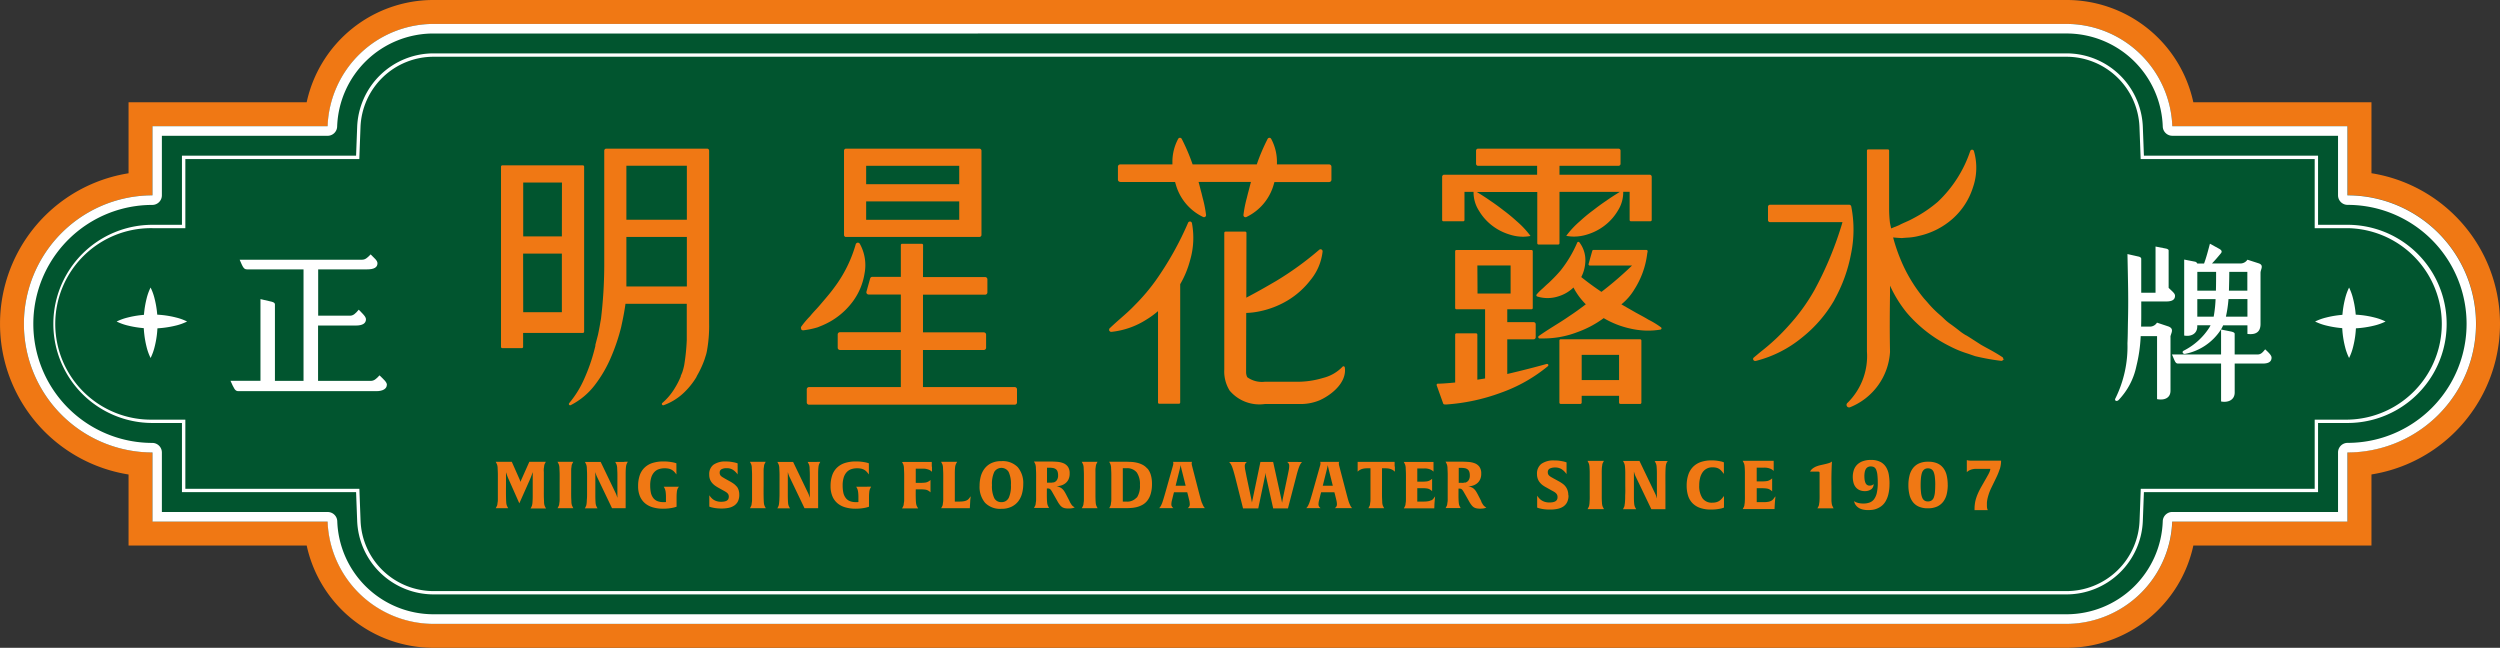 <svg xmlns="http://www.w3.org/2000/svg" xmlns:xlink="http://www.w3.org/1999/xlink" width="110.128" height="28.536" viewBox="0 0 110.128 28.536">
    <rect x="0" y="0" width="110.128" height="28.536" fill="#333333" stroke="none"/>
    <path id="Path_54115" data-name="Path 54115" d="M105.98,11.173V8.128H98.261a4.679,4.679,0,0,0-4.673-4.506H21.678A4.679,4.679,0,0,0,17,8.128H9.285v3.045a5.663,5.663,0,1,0,0,11.327v3.045H17a4.679,4.679,0,0,0,4.674,4.506h71.91a4.679,4.679,0,0,0,4.673-4.506h7.719V22.5a5.663,5.663,0,1,0,0-11.327" transform="translate(-2.569 -2.568)" fill="#01552f"/>
    <path id="Path_54116" data-name="Path 54116" d="M237.611,40.051c-.117-.072-.237-.138-.352-.2-.062-.034-.124-.067-.184-.1l-.278-.159-.37-.212A2.485,2.485,0,0,0,237,38.72a3.761,3.761,0,0,0,.564-1.57l.019-.1a.059.059,0,0,0-.012-.047.058.058,0,0,0-.044-.02h-2.329a.056.056,0,0,0-.054.041l-.162.576a.058.058,0,0,0,.009.049.057.057,0,0,0,.045.022h1.859a15.569,15.569,0,0,1-1.346,1.159c-.28-.187-.577-.4-.89-.652a1.6,1.6,0,0,0,.175-.609,1.289,1.289,0,0,0-.257-.921.052.052,0,0,0-.051-.021.057.057,0,0,0-.044.032,5.363,5.363,0,0,1-.735,1.233,6.541,6.541,0,0,1-.457.481c-.039.04-.082.078-.126.116s-.1.092-.152.142l-.075.068a2.2,2.2,0,0,0-.243.245.057.057,0,0,0-.011.052.058.058,0,0,0,.038.038,1.522,1.522,0,0,0,.934-.008,1.627,1.627,0,0,0,.661-.388,3.1,3.1,0,0,0,.257.41,3.221,3.221,0,0,0,.287.33c-.244.187-.481.359-.73.522-.2.139-.4.266-.617.4-.235.148-.478.3-.723.473a.061.061,0,0,0-.023.066.059.059,0,0,0,.054.043c.058,0,.116,0,.174,0a4.115,4.115,0,0,0,1.48-.273,4.508,4.508,0,0,0,1.173-.622,3.985,3.985,0,0,0,1.169.459,3.565,3.565,0,0,0,.636.088,3.222,3.222,0,0,0,.695-.042.056.056,0,0,0,.045-.042.058.058,0,0,0-.021-.058,4.022,4.022,0,0,0-.444-.281Z" transform="translate(-165.003 -25.973)" fill="#f07814"/>
    <path id="Path_54117" data-name="Path 54117" d="M218.517,25.71h.865a.054.054,0,0,0,.054-.054V24.414h.4a1.5,1.5,0,0,0,.238.831,2.31,2.31,0,0,0,.576.651,2.367,2.367,0,0,0,.763.394,1.942,1.942,0,0,0,.59.1,1.727,1.727,0,0,0,.288-.024l.054-.009-.033-.044a3.979,3.979,0,0,0-.574-.605c-.19-.173-.378-.328-.574-.474-.22-.171-.409-.308-.595-.432-.168-.118-.35-.236-.588-.382h2.662v2.258a.056.056,0,0,0,.056.056h.866a.056.056,0,0,0,.056-.056V24.414h2.661c-.235.144-.418.262-.587.382-.187.124-.376.262-.595.432-.2.147-.385.3-.574.474a3.971,3.971,0,0,0-.574.605l-.033.044.054.009a1.728,1.728,0,0,0,.288.024,1.939,1.939,0,0,0,.589-.095,2.359,2.359,0,0,0,.765-.395,2.31,2.31,0,0,0,.576-.65,1.5,1.5,0,0,0,.238-.832h.282v1.242a.054.054,0,0,0,.054.054h.865a.054.054,0,0,0,.054-.054V23.748a.091.091,0,0,0-.09-.09h-3.973v-.391h2.6a.09.09,0,0,0,.09-.09V22.6a.09.09,0,0,0-.09-.09h-6.185a.091.091,0,0,0-.09.09v.577a.091.091,0,0,0,.09.09h2.6v.391h-4.094a.091.091,0,0,0-.09.09v.039h0v1.869a.054.054,0,0,0,.054.054" transform="translate(-154.924 -15.962)" fill="#f07814"/>
    <path id="Path_54118" data-name="Path 54118" d="M238.874,54.236h.866a.058.058,0,0,0,.058-.058V51.872s0,0,0-.006v-.424a.056.056,0,0,0-.056-.056h-3.5a.056.056,0,0,0-.056.056v.424s0,0,0,.005v2.305a.058.058,0,0,0,.058.058h.866a.058.058,0,0,0,.058-.058v-.3h1.647v.3a.058.058,0,0,0,.059.058m-1.706-2.16h1.647v1.11h-1.647Z" transform="translate(-167.493 -36.441)" fill="#f07814"/>
    <path id="Path_54119" data-name="Path 54119" d="M217.946,44.658h0c.031,0,.061,0,.092,0a8.613,8.613,0,0,0,2.384-.514,6.822,6.822,0,0,0,2.079-1.174.055.055,0,0,0,.012-.069.061.061,0,0,0-.069-.027c-.542.151-1.127.3-1.734.442V41.788h1.162a.091.091,0,0,0,.09-.09v-.576a.091.091,0,0,0-.09-.09h-1.162v-.567h1.067a.056.056,0,0,0,.056-.056v-2.5a.056.056,0,0,0-.056-.056h-3.307a.056.056,0,0,0-.056.056v2.5a.056.056,0,0,0,.056.056h1.263v3.047c-.113.02-.227.037-.341.055V41.581a.056.056,0,0,0-.056-.056h-.865a.056.056,0,0,0-.056.056v2.11c-.147.014-.294.028-.442.037-.075.006-.15.01-.225.013l-.094,0a.061.061,0,0,0-.046.025.054.054,0,0,0-.007.05l.286.8a.059.059,0,0,0,.056.038m1.45-6.12h1.464v1.236H219.4Z" transform="translate(-154.313 -26.841)" fill="#f07814"/>
    <path id="Path_54120" data-name="Path 54120" d="M171.538,33.51l0-.018-.009.019a.083.083,0,0,0-.085.049,14.034,14.034,0,0,1-1.431,2.553,8.739,8.739,0,0,1-.914,1.075c-.2.211-.413.4-.643.6-.151.133-.307.272-.464.421a.089.089,0,0,0-.02.1l-.014.013.019,0a.089.089,0,0,0,.077.048h.01a3.544,3.544,0,0,0,1.54-.539,3.7,3.7,0,0,0,.514-.374v4.024a.056.056,0,0,0,.056.056h.865a.056.056,0,0,0,.056-.056v-5.21a4.218,4.218,0,0,0,.436-1.056,3.507,3.507,0,0,0,.082-1.633.087.087,0,0,0-.072-.07m-3.487,4.825Z" transform="translate(-119.106 -23.751)" fill="#f07814"/>
    <path id="Path_54121" data-name="Path 54121" d="M190.725,41.048a.056.056,0,0,0-.04-.045.059.059,0,0,0-.058.017,1.763,1.763,0,0,1-.857.494,3.865,3.865,0,0,1-1.215.168h-1.349a1.1,1.1,0,0,1-.776-.2.5.5,0,0,1-.051-.212l.006-2.618a3.393,3.393,0,0,0,.581-.07,3.942,3.942,0,0,0,1.248-.484,3.64,3.64,0,0,0,1.006-.9,2.382,2.382,0,0,0,.529-1.255.09.09,0,0,0-.149-.074,13.854,13.854,0,0,1-1.9,1.376c-.37.216-.69.4-1.007.57l-.248.133-.011.006-.045.025.006-2.853a.056.056,0,0,0-.016-.04.057.057,0,0,0-.04-.017h-.865a.056.056,0,0,0-.056.056v6.016a1.6,1.6,0,0,0,.238.934,1.718,1.718,0,0,0,1.553.588h1.633a2.163,2.163,0,0,0,.775-.164c.537-.241,1.205-.787,1.111-1.447" transform="translate(-131.487 -24.866)" fill="#f07814"/>
    <path id="Path_54122" data-name="Path 54122" d="M169.441,22.806h2.411c.01.034.017.069.029.1a2.261,2.261,0,0,0,1.205,1.44.1.1,0,0,0,.035.009h.006a.088.088,0,0,0,.051-.016.09.09,0,0,0,.038-.084,5.243,5.243,0,0,0-.147-.744l-.009-.036c-.013-.054-.027-.108-.04-.165-.028-.1-.05-.185-.07-.266s-.04-.156-.064-.241h2.308c-.024.086-.044.163-.064.242s-.042.165-.07.266c-.016.068-.033.133-.049.2a5.24,5.24,0,0,0-.147.745.09.09,0,0,0,.089.1h.006a.1.1,0,0,0,.035-.009,2.26,2.26,0,0,0,1.205-1.44c.011-.034.019-.068.029-.1h2.411a.1.1,0,0,0,.1-.1v-.576a.1.1,0,0,0-.1-.1h-2.3c0-.039,0-.079,0-.118a2.139,2.139,0,0,0-.255-1.01.09.09,0,0,0-.08-.045h0a.09.09,0,0,0-.075.048,8.605,8.605,0,0,0-.479,1.125h-2.826a8.608,8.608,0,0,0-.479-1.125.093.093,0,0,0-.078-.049h0a.089.089,0,0,0-.078.046,2.135,2.135,0,0,0-.255,1.011c0,.039,0,.078,0,.117h-2.3a.1.1,0,0,0-.1.1V22.7a.1.1,0,0,0,.1.1" transform="translate(-120.088 -14.788)" fill="#f07814"/>
    <path id="Path_54123" data-name="Path 54123" d="M121.3,40.554h.007a.1.1,0,0,0,.086.048h.009a3.6,3.6,0,0,0,.641-.135l.094-.039a3.477,3.477,0,0,0,.48-.23,3.224,3.224,0,0,0,.968-.868A2.816,2.816,0,0,0,124.1,38.1a1.94,1.94,0,0,0-.209-1.312.1.1,0,0,0-.094-.046l-.007-.011,0,.013a.1.1,0,0,0-.079.07,5.821,5.821,0,0,1-.949,1.909c-.149.207-.316.4-.494.61l-.177.208-.1.111c-.092.1-.188.2-.277.312l-.048.052a3.78,3.78,0,0,0-.353.423.1.1,0,0,0,0,.106Zm.092,0Z" transform="translate(-86.016 -26.051)" fill="#f07814"/>
    <path id="Path_54124" data-name="Path 54124" d="M127.324,36.978a.056.056,0,0,0-.056-.056H126.4a.056.056,0,0,0-.056.056v1.4h-1.252a.1.1,0,0,0-.1.074l-.162.576a.1.1,0,0,0,.1.129h1.414v1.66h-2.681a.1.1,0,0,0-.1.1V41.5a.1.1,0,0,0,.1.1h2.681v1.634H122.3a.1.1,0,0,0-.1.1v.576a.1.1,0,0,0,.1.1h9.061a.1.1,0,0,0,.1-.1v-.576a.1.1,0,0,0-.1-.1h-4.042V41.6H130a.1.1,0,0,0,.1-.1v-.576a.1.1,0,0,0-.1-.1h-2.68v-1.66h2.737a.1.1,0,0,0,.1-.1v-.576a.1.1,0,0,0-.1-.1h-2.737Z" transform="translate(-86.661 -26.183)" fill="#f07814"/>
    <path id="Path_54125" data-name="Path 54125" d="M127.925,26.4H133.8a.091.091,0,0,0,.09-.09v-.576s0,0,0-.005v-2.55s0,0,0,0V22.6a.091.091,0,0,0-.09-.09h-5.875a.09.09,0,0,0-.09.09v.577h0v2.559h0v.576a.09.09,0,0,0,.09.09m4.985-2.326h-4.1v-.811h4.1Zm0,1.569h-4.1v-.811h4.1Z" transform="translate(-90.655 -15.962)" fill="#f07814"/>
    <path id="Path_54126" data-name="Path 54126" d="M78.623,32.427h.865a.056.056,0,0,0,.056-.056V25.1a.056.056,0,0,0-.056-.056H75.938a.056.056,0,0,0-.056.056v7.94a.056.056,0,0,0,.056.056H76.8a.056.056,0,0,0,.056-.056v-.614h1.763m-.056-4.251H76.86V25.8h1.707Zm-1.707.757h1.707v2.582H76.86Z" transform="translate(-53.812 -17.76)" fill="#f07814"/>
    <path id="Path_54127" data-name="Path 54127" d="M91.769,32.548a4.305,4.305,0,0,0,.366-.792c0-.014.008-.029.012-.043l.017-.054v0h0a1.564,1.564,0,0,0,.059-.221,6.184,6.184,0,0,0,.1-1.249V22.875h0V22.6a.091.091,0,0,0-.09-.09h-4.44a.091.091,0,0,0-.09.09v.577s0,0,0,0v4.509a19.947,19.947,0,0,1-.145,2.327c-.01.055-.02.112-.03.165-.028.178-.064.355-.1.528l-.118.454a.055.055,0,0,0,0,.014c0,.006,0,.01.005.015-.02.08-.04.159-.06.234a7.878,7.878,0,0,1-.422,1.2,4.436,4.436,0,0,1-.676,1.1.057.057,0,0,0,.043.093.053.053,0,0,0,.024-.006,3.1,3.1,0,0,0,1.074-.9A5.58,5.58,0,0,0,88,31.7a8.6,8.6,0,0,0,.446-1.321c.081-.368.147-.7.192-1.035h2.7v1.6a9,9,0,0,1-.115,1.113h0a2.643,2.643,0,0,1-.085.313v0l-.052.122h0l-.013.03h0s0,0,0,.005,0,0,0,0a.053.053,0,0,0,0,.02,3.5,3.5,0,0,1-.267.52,2.642,2.642,0,0,1-.546.647.057.057,0,0,0,.037.1.059.059,0,0,0,.018,0,2.543,2.543,0,0,0,.88-.538,3.305,3.305,0,0,0,.581-.725M88.678,26.4h2.664v2.18H88.678Zm0-3.136h2.664v2.379H88.678Z" transform="translate(-61.085 -15.962)" fill="#f07814"/>
    <path id="Path_54128" data-name="Path 54128" d="M286.64,31.882l-.051-.034a.088.088,0,0,0-.035-.091c-.233-.155-.471-.288-.68-.4l-.028-.015c-.093-.052-.186-.1-.274-.156l-.466-.3c-.048-.031-.1-.06-.143-.089l-.008,0a2.19,2.19,0,0,1-.3-.205c-.127-.1-.279-.217-.437-.327a2.235,2.235,0,0,1-.25-.215c-.047-.045-.095-.09-.147-.135a4.651,4.651,0,0,1-.575-.578l-.149-.167a6.69,6.69,0,0,1-1.059-1.788,7.754,7.754,0,0,1-.3-.9c.118.013.244.022.383.028h0l.131-.011.081-.006a2.619,2.619,0,0,0,.567-.084,3.325,3.325,0,0,0,1.455-.745,3.091,3.091,0,0,0,.9-1.385,2.641,2.641,0,0,0,.043-1.6.088.088,0,0,0-.079-.062l0-.014,0,.013h0a.092.092,0,0,0-.083.058,5.457,5.457,0,0,1-1.43,2.239,5.664,5.664,0,0,1-1.077.727,3.334,3.334,0,0,1-.315.154l-.017.008c-.092.041-.2.087-.291.138l-.19.08-.009,0-.155.066c-.018-.084-.039-.167-.054-.252a5.477,5.477,0,0,1-.036-.553V22.659a.056.056,0,0,0-.056-.056h-.865a.056.056,0,0,0-.056.056v7.7l0,.022c0,.1,0,.2,0,.3v.827a2.888,2.888,0,0,1-.858,2.263.113.113,0,0,0,.074.2.107.107,0,0,0,.035-.006,2.81,2.81,0,0,0,1.766-2.441c-.018-.907-.012-1.688,0-2.58,0-.12,0-.231,0-.338a5.52,5.52,0,0,0,.735,1.19,6,6,0,0,0,1.9,1.48,4.693,4.693,0,0,0,.789.324l.033.011c.093.032.188.065.289.1a9.919,9.919,0,0,0,1.148.208h.013a.089.089,0,0,0,.076-.047Z" transform="translate(-198.344 -16.023)" fill="#f07814"/>
    <path id="Path_54129" data-name="Path 54129" d="M269.114,35.2a6.7,6.7,0,0,0,.727-2.012,5.293,5.293,0,0,0,.008-2.1.083.083,0,0,0-.021-.032s0-.007-.007-.01a.1.1,0,0,0-.055-.023s0,0-.006,0h-3.487a.091.091,0,0,0-.09.09V31.7a.091.091,0,0,0,.09.09h3.192a15.223,15.223,0,0,1-1.24,3,8.446,8.446,0,0,1-1.137,1.565,9.127,9.127,0,0,1-1.211,1.133c-.106.087-.212.176-.319.266a.082.082,0,0,0-.018.108.092.092,0,0,0,.078.042.087.087,0,0,0,.026,0,5.2,5.2,0,0,0,2.034-1.027,5.8,5.8,0,0,0,1.435-1.668" transform="translate(-188.301 -22.004)" fill="#f07814"/>
    <path id="Path_54130" data-name="Path 54130" d="M77.186,70.366c0-.067,0-.122.008-.161s.008-.073.013-.1a.26.26,0,0,1,.019-.063c.008-.016.016-.033.026-.05l.026-.049c-.024,0-.055,0-.091,0s-.072,0-.119,0h-.322c-.044,0-.08,0-.109,0s-.063,0-.086,0l-.343.77q-.026.057-.036.085a.152.152,0,0,0-.01.033.3.3,0,0,1-.012-.035q-.009-.028-.031-.083l-.341-.77c-.021,0-.048,0-.08,0s-.062,0-.1,0h-.324c-.047,0-.086,0-.116,0s-.064,0-.089,0l.026.049a.672.672,0,0,1,.037.081.526.526,0,0,1,.022.129c0,.06.008.148.01.263s0,.277,0,.485c0,.143,0,.264,0,.364s0,.183,0,.25,0,.122-.009.161-.008.073-.013.1a.243.243,0,0,1-.019.061l-.026.052-.026.049.071,0h.088l.119,0,.116,0h.084l.069,0-.026-.049a.6.6,0,0,1-.037-.082.522.522,0,0,1-.022-.129q-.007-.09-.01-.264t0-.485V70.4c0,.01.015.046.036.109a2.093,2.093,0,0,0,.093.232l.458,1.033.461-1.036c.04-.092.071-.17.093-.236s.034-.1.036-.1v.558c0,.212,0,.378,0,.5s-.006.211-.011.276a.625.625,0,0,1-.023.138.569.569,0,0,1-.034.077l-.026.049.08,0h.107l.159,0,.156,0h.1l.077,0-.026-.049a.682.682,0,0,1-.037-.082.537.537,0,0,1-.022-.129c0-.06-.008-.148-.01-.264s0-.277,0-.485q0-.215,0-.363t0-.251" transform="translate(-53.233 -49.601)" fill="#f07814"/>
    <path id="Path_54131" data-name="Path 54131" d="M85.037,70.366c0-.067,0-.122.008-.161s.008-.073.013-.1a.235.235,0,0,1,.019-.062l.026-.051.026-.049a.768.768,0,0,1-.077,0c-.027,0-.063,0-.107,0h-.325c-.044,0-.079,0-.106,0s-.059,0-.08,0l.026.049a.676.676,0,0,1,.037.081.556.556,0,0,1,.022.129c0,.06.008.148.01.263s0,.277,0,.485q0,.215,0,.364t0,.25c0,.068,0,.122-.008.161s-.008.073-.013.1a.221.221,0,0,1-.019.061l-.026.052-.026.049.083,0h.108l.158,0,.156,0h.107l.083,0-.026-.049a.636.636,0,0,1-.037-.082.537.537,0,0,1-.022-.129c0-.06-.008-.148-.01-.264s0-.277,0-.485q0-.215,0-.363t0-.251" transform="translate(-59.876 -49.601)" fill="#f07814"/>
    <path id="Path_54132" data-name="Path 54132" d="M90.332,69.951h-.25c-.034,0-.063,0-.086,0a.58.58,0,0,1-.066,0l.026.049a.6.6,0,0,1,.037.081.548.548,0,0,1,.022.129c0,.06.008.148.01.264s0,.277,0,.485v.578c0-.009-.011-.035-.023-.076a.908.908,0,0,0-.057-.144l-.656-1.366c-.023,0-.051,0-.083,0s-.061,0-.1,0h-.312c-.045,0-.083,0-.113,0s-.063,0-.086,0l.026.049a.68.68,0,0,1,.037.081.525.525,0,0,1,.021.129c0,.06.008.148.01.264s0,.277,0,.485q0,.215,0,.365c0,.1,0,.184-.006.25s-.006.121-.01.162-.008.074-.013.1a.223.223,0,0,1-.019.061c-.008.015-.015.032-.023.049l-.026.049.066,0h.088l.127,0,.123,0h.086l.066,0-.026-.049a.656.656,0,0,1-.037-.082.523.523,0,0,1-.022-.129q-.007-.09-.01-.263c0-.116,0-.277,0-.485V70.4s.01.029.023.074a.93.93,0,0,0,.057.146l.655,1.368c.031,0,.063,0,.1,0h.107l.136,0,.115,0h.08l.063,0V70.981q0-.321,0-.5T90.4,70.2a.607.607,0,0,1,.023-.133.584.584,0,0,1,.034-.076l.026-.049a.584.584,0,0,1-.066,0c-.023,0-.052,0-.087,0" transform="translate(-62.828 -49.602)" fill="#f07814"/>
    <path id="Path_54133" data-name="Path 54133" d="M98.284,71h-.308c-.043,0-.078,0-.1,0s-.059,0-.08,0l.029.049a.531.531,0,0,1,.034.08.6.6,0,0,1,.023.111q.009.069.012.172c0,.069,0,.155,0,.261l-.029.005a.177.177,0,0,1-.036,0h-.05a.674.674,0,0,1-.273-.049.425.425,0,0,1-.177-.142.594.594,0,0,1-.1-.229,1.526,1.526,0,0,1-.029-.31,1.16,1.16,0,0,1,.047-.356.618.618,0,0,1,.132-.235.492.492,0,0,1,.2-.13.8.8,0,0,1,.26-.04.82.82,0,0,1,.172.016.485.485,0,0,1,.134.049.463.463,0,0,1,.11.085,1.053,1.053,0,0,1,.1.123c0-.021,0-.044,0-.069s0-.047,0-.079v-.216a.732.732,0,0,1,0-.074.364.364,0,0,1,0-.052.8.8,0,0,0-.135-.04c-.046-.01-.1-.019-.177-.029a2.022,2.022,0,0,0-.261-.015,1.59,1.59,0,0,0-.471.065.9.9,0,0,0-.351.2.842.842,0,0,0-.218.338,1.426,1.426,0,0,0-.074.485,1.125,1.125,0,0,0,.082.451.813.813,0,0,0,.227.308.938.938,0,0,0,.346.177,1.569,1.569,0,0,0,.435.058,2.211,2.211,0,0,0,.255-.013,1.861,1.861,0,0,0,.189-.03,1.136,1.136,0,0,0,.16-.046v-.017c0-.168,0-.3,0-.4s.006-.171.011-.225a.5.5,0,0,1,.023-.117.632.632,0,0,1,.034-.074L98.467,71c-.019,0-.045,0-.077,0s-.062,0-.106,0" transform="translate(-68.558 -49.559)" fill="#f07814"/>
    <path id="Path_54134" data-name="Path 54134" d="M108.6,70.992a.589.589,0,0,0-.129-.124,1.66,1.66,0,0,0-.17-.106l-.2-.111-.1-.059a.492.492,0,0,1-.08-.056.192.192,0,0,1-.05-.065.2.2,0,0,1-.017-.087.161.161,0,0,1,.083-.156.474.474,0,0,1,.223-.045.492.492,0,0,1,.285.077.761.761,0,0,1,.2.2.662.662,0,0,1,0-.069c0-.023,0-.05,0-.082V70.1a.712.712,0,0,1,0-.073.432.432,0,0,1,0-.055.914.914,0,0,0-.132-.04c-.044-.01-.1-.019-.162-.029a1.53,1.53,0,0,0-.225-.015.886.886,0,0,0-.547.144.514.514,0,0,0-.186.435.57.57,0,0,0,.031.2.533.533,0,0,0,.086.153.686.686,0,0,0,.127.122,1.429,1.429,0,0,0,.156.1l.235.131c.034.019.065.037.093.054a.4.4,0,0,1,.072.056.227.227,0,0,1,.047.067.251.251,0,0,1-.01.2.186.186,0,0,1-.074.069.363.363,0,0,1-.11.034.786.786,0,0,1-.134.01.617.617,0,0,1-.183-.025.546.546,0,0,1-.142-.064.532.532,0,0,1-.107-.092,1,1,0,0,1-.083-.106c0,.021,0,.046,0,.074s0,.054,0,.088,0,.072,0,.116,0,.074,0,.1,0,.051,0,.07,0,.038,0,.051a.679.679,0,0,0,.137.042,1.425,1.425,0,0,0,.17.03,1.984,1.984,0,0,0,.242.013,1.552,1.552,0,0,0,.3-.029.687.687,0,0,0,.246-.1.482.482,0,0,0,.165-.185.636.636,0,0,0,.06-.293.654.654,0,0,0-.03-.208.554.554,0,0,0-.083-.16" transform="translate(-76.151 -49.559)" fill="#f07814"/>
    <path id="Path_54135" data-name="Path 54135" d="M114.185,70.366c0-.067,0-.122.008-.161s.008-.073.013-.1a.225.225,0,0,1,.019-.062l.026-.051.026-.049a.768.768,0,0,1-.077,0c-.027,0-.063,0-.107,0h-.325c-.044,0-.079,0-.106,0s-.059,0-.08,0l.026.049a.678.678,0,0,1,.037.081.544.544,0,0,1,.021.129c0,.06.008.148.01.263s0,.277,0,.485q0,.215,0,.364t0,.25c0,.068,0,.122-.008.161s-.008.073-.013.1a.232.232,0,0,1-.018.061l-.026.052-.026.049.083,0h.109l.157,0,.156,0h.107l.083,0-.026-.049a.683.683,0,0,1-.037-.082.537.537,0,0,1-.022-.129q-.007-.09-.01-.264t0-.485q0-.215,0-.363t0-.251" transform="translate(-80.547 -49.601)" fill="#f07814"/>
    <path id="Path_54136" data-name="Path 54136" d="M119.48,69.951h-.25c-.034,0-.063,0-.086,0a.58.58,0,0,1-.066,0l.026.049a.631.631,0,0,1,.037.081.52.52,0,0,1,.022.129c0,.06.008.148.01.264s0,.277,0,.485v.578c0-.009-.011-.035-.023-.076a.907.907,0,0,0-.057-.144l-.656-1.366c-.023,0-.05,0-.083,0s-.061,0-.1,0h-.312c-.045,0-.083,0-.113,0s-.063,0-.086,0l.026.049a.68.68,0,0,1,.037.081.538.538,0,0,1,.022.129c0,.06.008.148.01.264s0,.277,0,.485q0,.215,0,.365t-.006.25c0,.067-.006.121-.01.162s-.008.074-.013.1a.235.235,0,0,1-.018.061c-.008.015-.015.032-.023.049l-.026.049.066,0h.088l.127,0,.123,0h.086l.066,0-.026-.049a.658.658,0,0,1-.037-.082.523.523,0,0,1-.022-.129q-.007-.09-.01-.263c0-.116,0-.277,0-.485V70.4s.01.029.023.074a.929.929,0,0,0,.057.146l.655,1.368c.031,0,.063,0,.1,0h.107l.136,0,.115,0h.08l.063,0V70.981q0-.321,0-.5t.011-.276a.608.608,0,0,1,.023-.133.551.551,0,0,1,.035-.076l.026-.049a.593.593,0,0,1-.066,0c-.023,0-.052,0-.087,0" transform="translate(-83.499 -49.602)" fill="#f07814"/>
    <path id="Path_54137" data-name="Path 54137" d="M127.433,71h-.308c-.043,0-.078,0-.1,0s-.059,0-.08,0l.029.049a.528.528,0,0,1,.034.08.623.623,0,0,1,.023.111q.009.069.012.172c0,.069,0,.155,0,.261l-.029.005a.177.177,0,0,1-.036,0h-.05a.674.674,0,0,1-.273-.049.425.425,0,0,1-.177-.142.589.589,0,0,1-.1-.229,1.526,1.526,0,0,1-.029-.31,1.161,1.161,0,0,1,.047-.356.618.618,0,0,1,.132-.235.492.492,0,0,1,.2-.13.8.8,0,0,1,.26-.04.818.818,0,0,1,.172.016.485.485,0,0,1,.134.049.463.463,0,0,1,.11.085,1.051,1.051,0,0,1,.1.123c0-.021,0-.044,0-.069s0-.047,0-.079v-.216a.737.737,0,0,1,0-.074.362.362,0,0,1,0-.052.8.8,0,0,0-.135-.04c-.046-.01-.1-.019-.177-.029a2.018,2.018,0,0,0-.261-.015,1.59,1.59,0,0,0-.471.065.9.9,0,0,0-.351.2.842.842,0,0,0-.218.338,1.427,1.427,0,0,0-.074.485,1.125,1.125,0,0,0,.082.451.813.813,0,0,0,.227.308.939.939,0,0,0,.346.177,1.573,1.573,0,0,0,.435.058,2.21,2.21,0,0,0,.254-.013,1.863,1.863,0,0,0,.189-.03,1.137,1.137,0,0,0,.16-.046v-.017c0-.168,0-.3,0-.4s.006-.171.011-.225a.5.5,0,0,1,.023-.117.63.63,0,0,1,.034-.074l.026-.049c-.019,0-.045,0-.077,0s-.062,0-.106,0" transform="translate(-89.229 -49.559)" fill="#f07814"/>
    <path id="Path_54138" data-name="Path 54138" d="M137.937,70.151V70a.348.348,0,0,1,0-.049h-1.259a.32.32,0,0,1-.052,0l.026.049a.615.615,0,0,1,.037.081.534.534,0,0,1,.022.129c0,.06.008.148.01.263s0,.277,0,.485q0,.215,0,.364c0,.1,0,.183,0,.25s0,.122-.009.161-.008.073-.013.1a.268.268,0,0,1-.018.063c-.008.016-.016.033-.026.05l-.026.049c.021,0,.049,0,.083,0h.11l.159,0,.16,0h.112c.034,0,.062,0,.083,0l-.031-.051a.6.6,0,0,1-.039-.08.5.5,0,0,1-.024-.119q-.008-.079-.011-.216t0-.372h.232a1.279,1.279,0,0,1,.182.012.342.342,0,0,1,.133.043.6.6,0,0,1,.08.056l.023.022s0-.027,0-.07,0-.11,0-.2,0-.168,0-.21,0-.065,0-.067l-.026.024a.409.409,0,0,1-.077.05.352.352,0,0,1-.133.043,1.378,1.378,0,0,1-.182.011h-.232v-.624h.3a.636.636,0,0,1,.315.063.516.516,0,0,1,.079.055l.021.022s0-.024,0-.06,0-.091,0-.165" transform="translate(-96.891 -49.601)" fill="#f07814"/>
    <path id="Path_54139" data-name="Path 54139" d="M143.691,71.635a.412.412,0,0,1-.133.046,1.164,1.164,0,0,1-.213.016h-.192v-.885c0-.162,0-.291,0-.386s.005-.17.011-.225a.493.493,0,0,1,.024-.123.562.562,0,0,1,.038-.081l.029-.052a.7.7,0,0,1-.075,0c-.027,0-.063,0-.107,0h-.333c-.046,0-.083,0-.112,0s-.061,0-.08,0l.026.049a.714.714,0,0,1,.038.081.545.545,0,0,1,.021.129c0,.06.008.148.01.264s0,.277,0,.485q0,.215,0,.364c0,.1,0,.183,0,.25s0,.122-.008.161-.009.073-.013.1a.262.262,0,0,1-.019.063c-.008.016-.016.033-.026.05l-.026.048h1.263l.006-.109q.006-.114.011-.194c0-.054.008-.1.012-.129s.006-.07.008-.095c-.027.038-.051.072-.074.1a.292.292,0,0,1-.086.074" transform="translate(-101.092 -49.602)" fill="#f07814"/>
    <path id="Path_54140" data-name="Path 54140" d="M149.325,69.846a.984.984,0,0,0-.445.091.826.826,0,0,0-.295.242.984.984,0,0,0-.165.345,1.558,1.558,0,0,0-.051.4,1.088,1.088,0,0,0,.241.756.923.923,0,0,0,.721.266.988.988,0,0,0,.444-.092.823.823,0,0,0,.3-.242.982.982,0,0,0,.165-.345,1.557,1.557,0,0,0,.052-.4,1.088,1.088,0,0,0-.241-.755.923.923,0,0,0-.722-.266m.319,1.624a.339.339,0,0,1-.319.181.336.336,0,0,1-.314-.177,1.216,1.216,0,0,1-.1-.572,1.243,1.243,0,0,1,.1-.58.37.37,0,0,1,.634,0,1.219,1.219,0,0,1,.1.572,1.243,1.243,0,0,1-.1.58" transform="translate(-105.217 -49.532)" fill="#f07814"/>
    <path id="Path_54141" data-name="Path 54141" d="M158.177,71.664l-.158-.306c-.031-.058-.059-.107-.087-.149a.528.528,0,0,0-.089-.1.374.374,0,0,0-.107-.066A.623.623,0,0,0,157.6,71a.8.8,0,0,0,.2-.033.56.56,0,0,0,.187-.095.477.477,0,0,0,.138-.17.587.587,0,0,0,.053-.264.5.5,0,0,0-.076-.295.46.46,0,0,0-.2-.157.933.933,0,0,0-.285-.063c-.107-.007-.217-.012-.329-.012l-.092,0h-.117l-.116,0h-.195c-.031,0-.06,0-.085,0s-.054,0-.077,0l.026.049a.728.728,0,0,1,.037.081.544.544,0,0,1,.021.129c0,.061.008.148.01.264s0,.277,0,.485c0,.143,0,.264,0,.364s0,.183,0,.25,0,.122-.009.163-.008.074-.013.1a.247.247,0,0,1-.019.061l-.026.049-.026.049.083,0h.1l.15,0,.15,0h.1l.08,0-.026-.049a.5.5,0,0,1-.036-.074.528.528,0,0,1-.022-.112c-.006-.051-.01-.125-.012-.222s0-.23,0-.4h.025a.065.065,0,0,1,.018,0,.171.171,0,0,1,.072.013.159.159,0,0,1,.056.046.615.615,0,0,1,.06.09l.081.143.155.272a1.085,1.085,0,0,0,.1.154.44.44,0,0,0,.1.1.351.351,0,0,0,.122.05.757.757,0,0,0,.156.015,1.076,1.076,0,0,0,.141-.008.377.377,0,0,0,.086-.019.188.188,0,0,0,.054-.026.329.329,0,0,1-.124-.093,1,1,0,0,1-.1-.167m-.716-.841a.376.376,0,0,1-.076.016.775.775,0,0,1-.081,0h-.057a.185.185,0,0,1-.037,0,.118.118,0,0,1-.029,0v-.658a.161.161,0,0,0,.029,0l.035,0h.049a.857.857,0,0,1,.154.013.3.3,0,0,1,.119.049.219.219,0,0,1,.076.1.476.476,0,0,1,.026.169.358.358,0,0,1-.057.22.265.265,0,0,1-.149.1" transform="translate(-111.058 -49.581)" fill="#f07814"/>
    <path id="Path_54142" data-name="Path 54142" d="M164.442,70.366c0-.067,0-.122.009-.161a.965.965,0,0,1,.013-.1.225.225,0,0,1,.019-.062l.025-.051.026-.049a.768.768,0,0,1-.077,0c-.027,0-.063,0-.107,0h-.325c-.044,0-.079,0-.106,0s-.059,0-.08,0l.026.049a.631.631,0,0,1,.037.081.538.538,0,0,1,.022.129c0,.06.008.148.01.263s0,.277,0,.485c0,.143,0,.264,0,.364s0,.183,0,.25,0,.122-.008.161-.008.073-.013.1a.231.231,0,0,1-.019.061l-.026.052-.026.049.083,0h.109l.157,0,.156,0h.107l.083,0-.026-.049a.675.675,0,0,1-.037-.082.526.526,0,0,1-.021-.129q-.007-.09-.01-.264c0-.115,0-.277,0-.485q0-.215,0-.363t0-.251" transform="translate(-116.187 -49.601)" fill="#f07814"/>
    <path id="Path_54143" data-name="Path 54143" d="M169.684,70.243a.678.678,0,0,0-.21-.172,1.058,1.058,0,0,0-.249-.092,1.488,1.488,0,0,0-.261-.037c-.087,0-.169-.008-.245-.008l-.106,0-.122,0-.119,0h-.216c-.034,0-.062,0-.085,0s-.05,0-.072,0l.026.049a.677.677,0,0,1,.037.081.549.549,0,0,1,.022.129c0,.06.008.148.01.263s0,.277,0,.485q0,.215,0,.364c0,.1,0,.182,0,.25s0,.122-.009.162-.008.073-.013.1a.269.269,0,0,1-.019.063c-.007.016-.016.033-.025.05l-.026.049.072,0h.088l.119,0,.09,0,.116,0,.119,0,.1,0c.077,0,.159,0,.246-.007a1.466,1.466,0,0,0,.262-.039,1.069,1.069,0,0,0,.252-.1.691.691,0,0,0,.214-.184.891.891,0,0,0,.149-.3,1.48,1.48,0,0,0,.056-.436,1.326,1.326,0,0,0-.054-.407.842.842,0,0,0-.146-.276m-.472,1.276a.544.544,0,0,1-.458.185h-.069a.37.37,0,0,1-.048,0,.216.216,0,0,1-.038,0V70.221l.04,0,.048,0h.063a.548.548,0,0,1,.462.183.905.905,0,0,1,.142.558.917.917,0,0,1-.143.565" transform="translate(-119.139 -49.595)" fill="#f07814"/>
    <path id="Path_54144" data-name="Path 54144" d="M177.438,71.765c-.02-.052-.04-.115-.06-.189s-.043-.161-.07-.262L177,70.121a.424.424,0,0,1-.014-.106.082.082,0,0,1,.009-.044.051.051,0,0,0,.008-.016h-.845a.1.1,0,0,1,.013.018.093.093,0,0,1,.007.042.252.252,0,0,1-.006.055c0,.017-.007.034-.011.051l-.337,1.194c-.029.1-.054.185-.076.259s-.043.137-.063.191a1,1,0,0,1-.062.136.383.383,0,0,1-.072.093l.08,0h.1l.131,0,.132,0h.1l.089,0a.292.292,0,0,1-.06-.06.192.192,0,0,1-.032-.12.715.715,0,0,1,.026-.168q.026-.1.057-.231l.032-.12h.584l.032.12.056.231a.766.766,0,0,1,.024.168.192.192,0,0,1-.032.12.292.292,0,0,1-.06.06l.112,0h.12l.149,0,.156,0h.119l.106,0a.352.352,0,0,1-.07-.093,1.145,1.145,0,0,1-.06-.135m-1.163-.76.175-.7c.017-.067.028-.116.034-.149s.01-.053.012-.06l.012.066c.007.035.018.082.033.143l.175.7Z" transform="translate(-124.491 -49.609)" fill="#f07814"/>
    <path id="Path_54145" data-name="Path 54145" d="M189.2,69.951h-.291c-.043,0-.079,0-.107,0s-.063,0-.086,0a.314.314,0,0,1,.06.06.2.2,0,0,1,.031.12,1.1,1.1,0,0,1-.023.195c-.016.08-.035.175-.058.284l-.2.95c-.01.043-.017.087-.023.129l-.012.066c0-.023-.007-.046-.011-.069s-.008-.042-.013-.063-.009-.042-.013-.063l-.355-1.609c-.021,0-.046,0-.074,0s-.055,0-.09,0h-.238c-.035,0-.065,0-.087,0a.694.694,0,0,1-.072,0l-.341,1.634c-.01.038-.017.074-.023.107s-.009.053-.009.059c0-.009,0-.031-.01-.065s-.011-.068-.019-.1l-.206-.973q-.031-.163-.056-.284a1.025,1.025,0,0,1-.024-.195.2.2,0,0,1,.031-.12.331.331,0,0,1,.06-.06c-.028,0-.062,0-.1,0s-.077,0-.127,0h-.345c-.046,0-.085,0-.117,0s-.067,0-.092,0a.534.534,0,0,1,.073.093.758.758,0,0,1,.063.133c.02.054.041.117.062.191s.045.161.072.262l.343,1.365.086,0h.108l.147,0,.146,0h.1l.083,0,.286-1.365c.011-.058.02-.1.024-.139s.008-.057.01-.065a.7.7,0,0,0,.007.07c.005.037.013.081.024.13l.306,1.368.083,0h.1l.145,0,.146,0h.1l.077,0,.355-1.365c.025-.1.048-.188.07-.262s.043-.137.063-.191a.831.831,0,0,1,.062-.133.465.465,0,0,1,.071-.093c-.021,0-.047,0-.08,0s-.06,0-.1,0" transform="translate(-132.015 -49.602)" fill="#f07814"/>
    <path id="Path_54146" data-name="Path 54146" d="M199.739,71.765c-.019-.052-.04-.115-.06-.189s-.043-.161-.07-.262l-.312-1.194a.424.424,0,0,1-.014-.106.085.085,0,0,1,.008-.044.048.048,0,0,0,.009-.016h-.845a.1.1,0,0,1,.013.018.093.093,0,0,1,.007.042.252.252,0,0,1-.006.055c0,.017-.007.034-.011.051l-.337,1.194c-.029.1-.054.185-.076.259s-.043.137-.063.191a1,1,0,0,1-.062.136.382.382,0,0,1-.072.093l.08,0h.1l.131,0,.132,0h.1l.089,0a.292.292,0,0,1-.06-.06.192.192,0,0,1-.032-.12.714.714,0,0,1,.026-.168q.026-.1.057-.231l.032-.12h.584l.032.12.056.231a.762.762,0,0,1,.024.168.192.192,0,0,1-.031.12.292.292,0,0,1-.06.06l.112,0h.12l.149,0,.156,0h.119l.106,0a.352.352,0,0,1-.07-.093,1.192,1.192,0,0,1-.061-.135m-1.163-.76.175-.7c.017-.067.028-.116.034-.149s.01-.053.011-.06c0,.01.006.031.013.066s.018.082.033.143l.175.7Z" transform="translate(-140.306 -49.609)" fill="#f07814"/>
    <path id="Path_54147" data-name="Path 54147" d="M207.262,70.153V70a.306.306,0,0,1,0-.049h-1.629V70c0,.017,0,.039,0,.064s0,.056,0,.09c0,.074,0,.131,0,.17s0,.06,0,.062a.123.123,0,0,1,.022-.026.45.45,0,0,1,.077-.054.49.49,0,0,1,.132-.052.757.757,0,0,1,.18-.02h.154v.721q0,.215,0,.364c0,.1,0,.183,0,.25s0,.122-.008.161-.008.073-.013.1a.232.232,0,0,1-.019.061l-.026.052-.025.049c.021,0,.048,0,.083,0h.108l.157,0,.156,0h.107c.034,0,.062,0,.083,0l-.026-.049a.686.686,0,0,1-.038-.082.554.554,0,0,1-.021-.129c0-.06-.008-.148-.01-.263s0-.277,0-.485v-.75h.154a.763.763,0,0,1,.181.02.489.489,0,0,1,.131.052.407.407,0,0,1,.079.057l.022.023s0-.025,0-.063,0-.094,0-.168" transform="translate(-145.827 -49.605)" fill="#f07814"/>
    <path id="Path_54148" data-name="Path 54148" d="M213.817,71.635a.412.412,0,0,1-.133.046,1.169,1.169,0,0,1-.213.016H213.2v-.59h.235a1.383,1.383,0,0,1,.182.011.349.349,0,0,1,.133.043.565.565,0,0,1,.08.056l.023.022s0-.028,0-.07,0-.11,0-.2,0-.167,0-.211,0-.065,0-.067l-.026.024a.416.416,0,0,1-.077.05.344.344,0,0,1-.133.043,1.289,1.289,0,0,1-.182.011H213.2v-.581h.3a.636.636,0,0,1,.314.063.464.464,0,0,1,.079.056l.022.022s0-.024,0-.06,0-.091,0-.166V70a.342.342,0,0,1,0-.049h-1.259a.359.359,0,0,1-.051,0l.026.049a.615.615,0,0,1,.037.081.533.533,0,0,1,.022.129c0,.06.008.148.01.264s0,.277,0,.485c0,.143,0,.264,0,.364s0,.183,0,.25,0,.122-.008.161-.008.073-.013.1a.261.261,0,0,1-.019.063c-.008.016-.016.033-.026.05l-.026.048h1.34l.006-.109c0-.076.007-.141.011-.194s.008-.1.011-.129.007-.07.009-.095c-.027.038-.051.072-.074.1a.285.285,0,0,1-.086.074" transform="translate(-150.767 -49.602)" fill="#f07814"/>
    <path id="Path_54149" data-name="Path 54149" d="M220.529,71.664l-.158-.306c-.03-.058-.06-.107-.087-.149a.538.538,0,0,0-.089-.1.377.377,0,0,0-.107-.066.626.626,0,0,0-.14-.036.8.8,0,0,0,.2-.033.566.566,0,0,0,.187-.095.474.474,0,0,0,.137-.17.583.583,0,0,0,.053-.264.5.5,0,0,0-.076-.295.46.46,0,0,0-.2-.157.929.929,0,0,0-.285-.063c-.107-.007-.217-.012-.33-.012l-.091,0h-.118l-.116,0h-.194c-.032,0-.06,0-.085,0s-.054,0-.077,0l.026.049a.672.672,0,0,1,.037.081.551.551,0,0,1,.022.129c0,.061.008.148.01.264s0,.277,0,.485q0,.215,0,.364c0,.1,0,.183,0,.25s0,.122-.009.163-.008.074-.013.1a.234.234,0,0,1-.019.061c-.007.015-.016.032-.025.049l-.026.049.083,0h.1l.15,0,.15,0h.1l.08,0-.026-.049a.565.565,0,0,1-.036-.074.481.481,0,0,1-.021-.112c-.006-.051-.01-.125-.012-.222s0-.23,0-.4h.024a.068.068,0,0,1,.019,0,.171.171,0,0,1,.072.013.158.158,0,0,1,.056.046.615.615,0,0,1,.06.09l.082.143.154.272a1.143,1.143,0,0,0,.1.154.441.441,0,0,0,.1.1.347.347,0,0,0,.122.05.751.751,0,0,0,.156.015,1.069,1.069,0,0,0,.14-.008.384.384,0,0,0,.086-.019.2.2,0,0,0,.054-.026.326.326,0,0,1-.124-.093,1.039,1.039,0,0,1-.1-.167m-.716-.841a.386.386,0,0,1-.076.016.789.789,0,0,1-.082,0H219.6a.185.185,0,0,1-.037,0,.112.112,0,0,1-.029,0v-.658l.029,0,.034,0h.049a.856.856,0,0,1,.155.013.294.294,0,0,1,.119.049.218.218,0,0,1,.076.1.463.463,0,0,1,.026.169.359.359,0,0,1-.057.22.266.266,0,0,1-.149.1" transform="translate(-155.275 -49.581)" fill="#f07814"/>
    <path id="Path_54150" data-name="Path 54150" d="M234.2,71.273a.664.664,0,0,1-.063.306.506.506,0,0,1-.172.192.719.719,0,0,1-.256.1,1.591,1.591,0,0,1-.318.03,2.022,2.022,0,0,1-.252-.013,1.569,1.569,0,0,1-.177-.031.719.719,0,0,1-.143-.044c0-.014,0-.032,0-.054s0-.044,0-.073,0-.064,0-.106,0-.086,0-.121,0-.065,0-.091,0-.056,0-.078a1.116,1.116,0,0,0,.086.111.551.551,0,0,0,.259.162.65.65,0,0,0,.191.026.926.926,0,0,0,.14-.01.371.371,0,0,0,.115-.036.19.19,0,0,0,.078-.072.221.221,0,0,0,.028-.118.224.224,0,0,0-.018-.1.238.238,0,0,0-.049-.07.418.418,0,0,0-.074-.058c-.029-.017-.061-.037-.1-.056l-.244-.137a1.361,1.361,0,0,1-.163-.1.7.7,0,0,1-.133-.127.554.554,0,0,1-.09-.16.6.6,0,0,1-.033-.206.535.535,0,0,1,.194-.453.922.922,0,0,1,.569-.149,1.611,1.611,0,0,1,.234.015c.066.01.123.02.168.03a.976.976,0,0,1,.137.042.459.459,0,0,0,0,.057c0,.02,0,.045,0,.076v.227c0,.033,0,.061,0,.085a.715.715,0,0,0,0,.072.8.8,0,0,0-.207-.212.514.514,0,0,0-.3-.081.492.492,0,0,0-.232.047.168.168,0,0,0-.087.162.191.191,0,0,0,.07.158.5.5,0,0,0,.083.058l.109.061.212.116a1.731,1.731,0,0,1,.177.111.591.591,0,0,1,.134.13.562.562,0,0,1,.086.167.682.682,0,0,1,.032.216" transform="translate(-165.105 -49.454)" fill="#f07814"/>
    <path id="Path_54151" data-name="Path 54151" d="M241.089,71.925h-.552l-.086,0,.027-.051.027-.054a.273.273,0,0,0,.019-.064q.007-.04.013-.1c0-.042.007-.1.009-.168s0-.158,0-.261,0-.229,0-.379q0-.325,0-.505c0-.12-.005-.212-.011-.274a.53.53,0,0,0-.022-.134.778.778,0,0,0-.038-.085l-.027-.051c.022,0,.05,0,.083,0s.065,0,.11,0h.339c.047,0,.084,0,.112,0s.06,0,.08,0l-.027.051-.027.054a.224.224,0,0,0-.019.064c0,.027-.01.061-.014.1s-.007.1-.009.168,0,.158,0,.261,0,.23,0,.379q0,.325,0,.505c0,.12.005.212.01.274a.554.554,0,0,0,.022.134.708.708,0,0,0,.039.085l.027.051-.086,0" transform="translate(-170.517 -49.498)" fill="#f07814"/>
    <path id="Path_54152" data-name="Path 54152" d="M247.759,69.849a.623.623,0,0,0-.036.079.6.6,0,0,0-.024.139c-.006.065-.01.162-.012.288s0,.3,0,.524v1.049l-.065,0h-.456l-.1,0-.683-1.425a.922.922,0,0,1-.06-.152c-.014-.048-.022-.074-.024-.077v.605q0,.325,0,.505t.01.274a.6.6,0,0,0,.022.134.734.734,0,0,0,.039.085l.027.051-.069,0h-.441l-.069,0,.027-.051c.008-.018.015-.035.024-.051a.279.279,0,0,0,.019-.064c0-.027.009-.062.013-.1s.008-.1.011-.168,0-.156.006-.261,0-.231,0-.38q0-.325,0-.505c0-.12-.005-.212-.011-.274a.529.529,0,0,0-.022-.134.784.784,0,0,0-.038-.085l-.027-.051c.024,0,.054,0,.09,0s.071,0,.117,0h.325c.043,0,.078,0,.106,0s.063,0,.086,0l.683,1.423a.867.867,0,0,1,.06.15c.012.043.02.069.024.079v-.6q0-.325,0-.505c0-.12-.006-.212-.01-.274a.571.571,0,0,0-.022-.134.733.733,0,0,0-.039-.085l-.027-.051a.631.631,0,0,0,.069,0c.024,0,.053,0,.089,0h.261c.037,0,.067,0,.091,0a.634.634,0,0,0,.069,0Z" transform="translate(-174.323 -49.498)" fill="#f07814"/>
    <path id="Path_54153" data-name="Path 54153" d="M257.1,71.814a.706.706,0,0,1-.143.045c-.048.01-.107.019-.177.028a2,2,0,0,1-.249.013,1.393,1.393,0,0,1-.494-.077.858.858,0,0,1-.332-.216.833.833,0,0,1-.186-.331,1.464,1.464,0,0,1-.058-.422,1.485,1.485,0,0,1,.074-.494.916.916,0,0,1,.215-.349.888.888,0,0,1,.343-.207,1.434,1.434,0,0,1,.46-.069,1.764,1.764,0,0,1,.25.015c.067.01.124.02.17.03a.653.653,0,0,1,.128.042.383.383,0,0,0,0,.054.691.691,0,0,0,0,.077v.225a.8.8,0,0,0,0,.082c0,.026,0,.049,0,.072a1.488,1.488,0,0,0-.1-.124.494.494,0,0,0-.1-.092.428.428,0,0,0-.13-.057.69.69,0,0,0-.174-.019.51.51,0,0,0-.441.228.771.771,0,0,0-.107.252,1.328,1.328,0,0,0-.035.316.967.967,0,0,0,.14.562.494.494,0,0,0,.432.2.661.661,0,0,0,.178-.021.458.458,0,0,0,.134-.059.543.543,0,0,0,.107-.094,1.246,1.246,0,0,0,.1-.124.71.71,0,0,0,0,.072q0,.036,0,.088v.229a.639.639,0,0,0,0,.073.381.381,0,0,0,0,.054" transform="translate(-181.161 -49.454)" fill="#f07814"/>
    <path id="Path_54154" data-name="Path 54154" d="M265.407,71.375c0,.026-.005.059-.009.1s-.008.079-.012.134-.008.123-.012.2l-.006.113h-1.4l.027-.051.027-.052a.307.307,0,0,0,.019-.066c0-.027.009-.061.013-.1s.007-.1.009-.168,0-.158,0-.261,0-.229,0-.378c0-.217,0-.385,0-.505s-.005-.212-.011-.274a.526.526,0,0,0-.022-.134.731.731,0,0,0-.038-.085l-.027-.051a.4.4,0,0,0,.054,0h1.312a.259.259,0,0,0,0,.051v.161c0,.078,0,.135,0,.173s0,.059,0,.063l-.022-.022a.532.532,0,0,0-.082-.058.664.664,0,0,0-.328-.066h-.316v.605h.245a1.392,1.392,0,0,0,.189-.012.357.357,0,0,0,.138-.045.449.449,0,0,0,.081-.052l.027-.025s0,.025,0,.07,0,.118,0,.219,0,.165,0,.21,0,.069,0,.073l-.024-.022a.625.625,0,0,0-.083-.058.362.362,0,0,0-.138-.045,1.4,1.4,0,0,0-.189-.012h-.245v.614h.286a1.226,1.226,0,0,0,.222-.016.446.446,0,0,0,.139-.048.308.308,0,0,0,.089-.078c.024-.031.049-.066.078-.106" transform="translate(-187.198 -49.498)" fill="#f07814"/>
    <path id="Path_54155" data-name="Path 54155" d="M275.117,71.971h-.548l-.086,0,.027-.051c.01-.018.019-.035.027-.052a.278.278,0,0,0,.019-.066c0-.027.009-.061.014-.1s.007-.1.009-.169,0-.158,0-.261,0-.229,0-.379v-.477a.071.071,0,0,0-.013-.048.091.091,0,0,0-.064-.015h-.343a.434.434,0,0,1,.122-.142.694.694,0,0,1,.164-.09,1.289,1.289,0,0,1,.185-.055l.186-.042c.061-.014.118-.029.172-.046a.429.429,0,0,0,.137-.07c-.006.08-.011.174-.015.283q-.006.14-.009.34t0,.459q0,.2,0,.337c0,.091,0,.169,0,.231s0,.113.007.151a.624.624,0,0,0,.014.094.334.334,0,0,0,.021.063l.027.055.027.051-.086,0" transform="translate(-194.424 -49.578)" fill="#f07814"/>
    <path id="Path_54156" data-name="Path 54156" d="M282.234,70.707a1.887,1.887,0,0,1-.051.468,1.137,1.137,0,0,1-.133.324.706.706,0,0,1-.185.2.878.878,0,0,1-.206.11.8.8,0,0,1-.2.047c-.062.006-.113.009-.155.009a1.057,1.057,0,0,1-.2-.016.765.765,0,0,1-.149-.043.494.494,0,0,1-.11-.063.455.455,0,0,1-.076-.072.391.391,0,0,1-.093-.2.428.428,0,0,0,.1.054.708.708,0,0,0,.127.036.986.986,0,0,0,.186.015.77.77,0,0,0,.266-.043.431.431,0,0,0,.2-.148.744.744,0,0,0,.121-.279,1.942,1.942,0,0,0,.042-.44,3.145,3.145,0,0,0-.017-.353.837.837,0,0,0-.052-.222.235.235,0,0,0-.094-.116.292.292,0,0,0-.145-.033.26.26,0,0,0-.138.034.24.24,0,0,0-.086.092.436.436,0,0,0-.044.136.9.9,0,0,0-.014.161,1.311,1.311,0,0,0,.009.152.545.545,0,0,0,.033.134.226.226,0,0,0,.07.1.188.188,0,0,0,.118.036.287.287,0,0,0,.082-.01.18.18,0,0,0,.055-.025.132.132,0,0,0,.039-.036.273.273,0,0,1-.107.234.456.456,0,0,1-.277.079.55.55,0,0,1-.252-.052.455.455,0,0,1-.165-.138.553.553,0,0,1-.089-.2,1.032,1.032,0,0,1-.027-.237.953.953,0,0,1,.043-.288.612.612,0,0,1,.138-.237.672.672,0,0,1,.248-.161,1.023,1.023,0,0,1,.373-.06.87.87,0,0,1,.416.087.644.644,0,0,1,.249.232.923.923,0,0,1,.121.337,2.432,2.432,0,0,1,.031.4" transform="translate(-199 -49.395)" fill="#f07814"/>
    <path id="Path_54157" data-name="Path 54157" d="M290.787,70.952a1.738,1.738,0,0,1-.046.41.9.9,0,0,1-.151.328.706.706,0,0,1-.27.216.954.954,0,0,1-.407.078.973.973,0,0,1-.4-.073.67.67,0,0,1-.265-.206.846.846,0,0,1-.148-.322,1.765,1.765,0,0,1-.047-.422,1.709,1.709,0,0,1,.047-.41.874.874,0,0,1,.149-.327.7.7,0,0,1,.268-.215.96.96,0,0,1,.407-.077.991.991,0,0,1,.4.071.67.67,0,0,1,.266.206.861.861,0,0,1,.149.322,1.778,1.778,0,0,1,.046.421m-.549,0a2.859,2.859,0,0,0-.017-.339.86.86,0,0,0-.052-.225.263.263,0,0,0-.1-.125.268.268,0,0,0-.149-.039.263.263,0,0,0-.171.052.32.32,0,0,0-.1.159,1.094,1.094,0,0,0-.042.231q-.012.136-.012.288a2.919,2.919,0,0,0,.017.339.81.81,0,0,0,.053.225.273.273,0,0,0,.1.125.261.261,0,0,0,.146.039.28.28,0,0,0,.167-.045.274.274,0,0,0,.1-.14.893.893,0,0,0,.047-.237c.008-.095.012-.2.012-.309" transform="translate(-204.986 -49.593)" fill="#f07814"/>
    <path id="Path_54158" data-name="Path 54158" d="M299.334,70.054a2.829,2.829,0,0,1-.159.391l-.215.444a2.179,2.179,0,0,0-.107.262c-.026.08-.046.152-.06.216a1.139,1.139,0,0,0-.025.173c0,.051,0,.1,0,.136a.579.579,0,0,0,.006.089.3.3,0,0,0,.015.06.129.129,0,0,0,.021.042l-.072,0h-.444l-.071,0c0-.079,0-.157.01-.232a1.4,1.4,0,0,1,.043-.234,2.023,2.023,0,0,1,.094-.263,3.321,3.321,0,0,1,.163-.32l.218-.382.056-.1c.02-.035.038-.071.056-.106a.789.789,0,0,0,.04-.1.267.267,0,0,0,.015-.079l-.6,0a.663.663,0,0,0-.328.066.639.639,0,0,0-.082.055.126.126,0,0,0-.025.025s0-.031,0-.079,0-.116,0-.2c0-.04,0-.076,0-.109s0-.06,0-.082,0-.048,0-.065a.237.237,0,0,0,.066.018q.041.006.122.01c.053,0,.125,0,.215,0h1.106a1.212,1.212,0,0,1-.055.366" transform="translate(-211.242 -49.396)" fill="#f07814"/>
    <path id="Path_54159" data-name="Path 54159" d="M91.019,1.053A4.679,4.679,0,0,1,95.693,5.56h7.719V8.6a5.663,5.663,0,0,1,0,11.327v3.045H95.693a4.679,4.679,0,0,1-4.673,4.506H19.109a4.679,4.679,0,0,1-4.674-4.506H6.717V19.931a5.663,5.663,0,1,1,0-11.327V5.56h7.718a4.679,4.679,0,0,1,4.674-4.506Zm0-1.053H19.109a5.711,5.711,0,0,0-5.6,4.506H5.663V7.633a6.718,6.718,0,0,0,0,13.269V24.03H13.51a5.711,5.711,0,0,0,5.6,4.506h71.91a5.711,5.711,0,0,0,5.6-4.506h7.846V20.9a6.718,6.718,0,0,0,0-13.269V4.506H96.619A5.711,5.711,0,0,0,91.019,0" transform="translate(0 0)" fill="#f07814"/>
    <path id="Path_54160" data-name="Path 54160" d="M96.754,31.918H24.844a3.369,3.369,0,0,1-3.376-3.256l-.047-1.25H13.75V24.367h-1.3a4.365,4.365,0,1,1,0-8.73h1.3V12.592h7.671l.047-1.25a3.369,3.369,0,0,1,3.376-3.257h71.91a3.368,3.368,0,0,1,3.376,3.257l.047,1.25h7.671v3.045h1.3a4.365,4.365,0,1,1,0,8.73h-1.3v3.045h-7.671l-.047,1.25a3.368,3.368,0,0,1-3.376,3.256M13.9,27.265h7.666l.052,1.392a3.222,3.222,0,0,0,3.229,3.115h71.91a3.222,3.222,0,0,0,3.229-3.115l.052-1.392H107.7V24.22h1.446a4.218,4.218,0,0,0,0-8.435H107.7V12.74h-7.666l-.052-1.391a3.222,3.222,0,0,0-3.229-3.115H24.844a3.222,3.222,0,0,0-3.229,3.115l-.052,1.391H13.9v3.045H12.452a4.218,4.218,0,1,0,0,8.435H13.9Z" transform="translate(-5.735 -5.734)" fill="#fff"/>
    <path id="Path_54161" data-name="Path 54161" d="M93.589,4.043a4.243,4.243,0,0,1,4.252,4.1.422.422,0,0,0,.421.406h7.3v2.623a.422.422,0,0,0,.421.421,5.242,5.242,0,0,1,0,10.484.422.422,0,0,0-.421.421v2.623h-7.3a.421.421,0,0,0-.421.406,4.243,4.243,0,0,1-4.252,4.1H21.678a4.243,4.243,0,0,1-4.252-4.1A.421.421,0,0,0,17,25.123h-7.3V22.5a.422.422,0,0,0-.421-.421,5.242,5.242,0,1,1,0-10.484.422.422,0,0,0,.421-.421V8.55H17a.421.421,0,0,0,.421-.406,4.243,4.243,0,0,1,4.252-4.1Zm0-.421H21.678A4.679,4.679,0,0,0,17,8.128H9.286v3.045a5.663,5.663,0,0,0,0,11.327v3.045H17a4.679,4.679,0,0,0,4.674,4.506h71.91a4.679,4.679,0,0,0,4.673-4.506h7.719V22.5a5.663,5.663,0,0,0,0-11.327V8.128H98.262a4.679,4.679,0,0,0-4.673-4.506" transform="translate(-2.569 -2.568)" fill="#fff"/>
    <path id="Path_54162" data-name="Path 54162" d="M41.8,44.272c0,.175-.175.281-.463.281H35.262c-.152,0-.19-.106-.349-.455h1.32v-3.6l.493.114c.091.023.144.061.144.114V44.1h1.26V39.188H35.642c-.145,0-.182-.091-.326-.425H40.7c.144,0,.227-.068.387-.235.159.167.3.265.3.394,0,.182-.159.266-.448.266H38.775v2.041h1.4c.145,0,.243-.091.387-.265.159.167.318.3.318.425,0,.182-.159.273-.44.273h-1.67V44.1H41.09c.144,0,.235-.076.387-.243.182.175.326.3.326.417" transform="translate(-24.759 -27.322)" fill="#fff"/>
    <path id="Path_54163" data-name="Path 54163" d="M322.8,41.017v2.36c0,.334-.288.432-.592.371V40.972h-.721a6.649,6.649,0,0,1-.189,1.32,3.05,3.05,0,0,1-.789,1.5c-.083.076-.2.023-.128-.091a5.135,5.135,0,0,0,.523-2.413c.015-.288.015-.6.022-.956.023-.971.008-1.51-.022-2.974l.47.106c.076.015.137.045.137.106V39.06h.63V37.026l.464.091c.068.015.113.046.113.083v1.647c.189.182.281.25.281.349,0,.182-.144.25-.387.25h-1.1v.584c0,.159,0,.334-.007.524h.4a.369.369,0,0,0,.3-.175l.478.159c.326.106.114.326.114.478m4.455.9c0,.182-.129.265-.387.265h-1.237v1.275c0,.334-.3.455-.6.395v-1.67h-1.89c-.121,0-.136-.083-.273-.4h2.163v-1.1l.448.091c.1.023.151.053.151.1v.91h.994c.152,0,.22-.068.349-.228.182.167.281.273.281.364m-3.878-.3a2.874,2.874,0,0,0,1.138-1.024c.015-.03.038-.06.053-.1h-.585v.053c0,.341-.3.455-.576.4V37.6l.463.091a.14.14,0,0,1,.113.083h.3c.1-.266.175-.562.258-.873l.4.22c.129.068.144.137.076.212-.113.137-.25.3-.387.44h1.252a.372.372,0,0,0,.311-.167l.493.159c.251.083.084.266.084.417v2.254c0,.3-.144.493-.577.44v-.38h-1.07a1.365,1.365,0,0,1-.128.235,2.434,2.434,0,0,1-1.548,1.024c-.083.015-.16-.083-.068-.137m.606-2.648h.82c.008-.289.008-.576.008-.827h-.827Zm.721,1.146.023-.136a5.593,5.593,0,0,0,.061-.638h-.805v.774Zm1.487,0V39.34h-.834a5.323,5.323,0,0,1-.114.774Zm-.8-1.973c0,.3-.008.569-.015.827h.811v-.827Z" transform="translate(-227.187 -26.166)" fill="#fff"/>
    <path id="Path_54164" data-name="Path 54164" d="M22.065,43.552a2.365,2.365,0,0,1,.175.485,4.209,4.209,0,0,1,.131,1.067,4.157,4.157,0,0,1-.13,1.066,2.351,2.351,0,0,1-.176.485,2.351,2.351,0,0,1-.176-.485,4.414,4.414,0,0,1,0-2.133,2.365,2.365,0,0,1,.175-.485" transform="translate(-15.431 -30.885)" fill="#fff"/>
    <path id="Path_54165" data-name="Path 54165" d="M17.668,47.949a2.366,2.366,0,0,1,.485-.175,4.223,4.223,0,0,1,1.067-.131,4.157,4.157,0,0,1,1.066.13,2.351,2.351,0,0,1,.485.176,2.352,2.352,0,0,1-.485.176,4.415,4.415,0,0,1-2.133,0,2.356,2.356,0,0,1-.485-.175" transform="translate(-12.529 -33.786)" fill="#fff"/>
    <path id="Path_54166" data-name="Path 54166" d="M355.047,43.552a2.374,2.374,0,0,1,.175.485,4.222,4.222,0,0,1,.131,1.067,4.156,4.156,0,0,1-.13,1.066,2.351,2.351,0,0,1-.176.485,2.352,2.352,0,0,1-.176-.485,4.169,4.169,0,0,1-.13-1.066,4.225,4.225,0,0,1,.131-1.067,2.386,2.386,0,0,1,.175-.485" transform="translate(-251.567 -30.885)" fill="#fff"/>
    <path id="Path_54167" data-name="Path 54167" d="M350.65,47.949a2.366,2.366,0,0,1,.485-.175,4.223,4.223,0,0,1,1.067-.131,4.156,4.156,0,0,1,1.066.13,2.35,2.35,0,0,1,.485.176,2.351,2.351,0,0,1-.485.176,4.414,4.414,0,0,1-2.133,0,2.357,2.357,0,0,1-.485-.175" transform="translate(-248.666 -33.786)" fill="#fff"/>
</svg>

